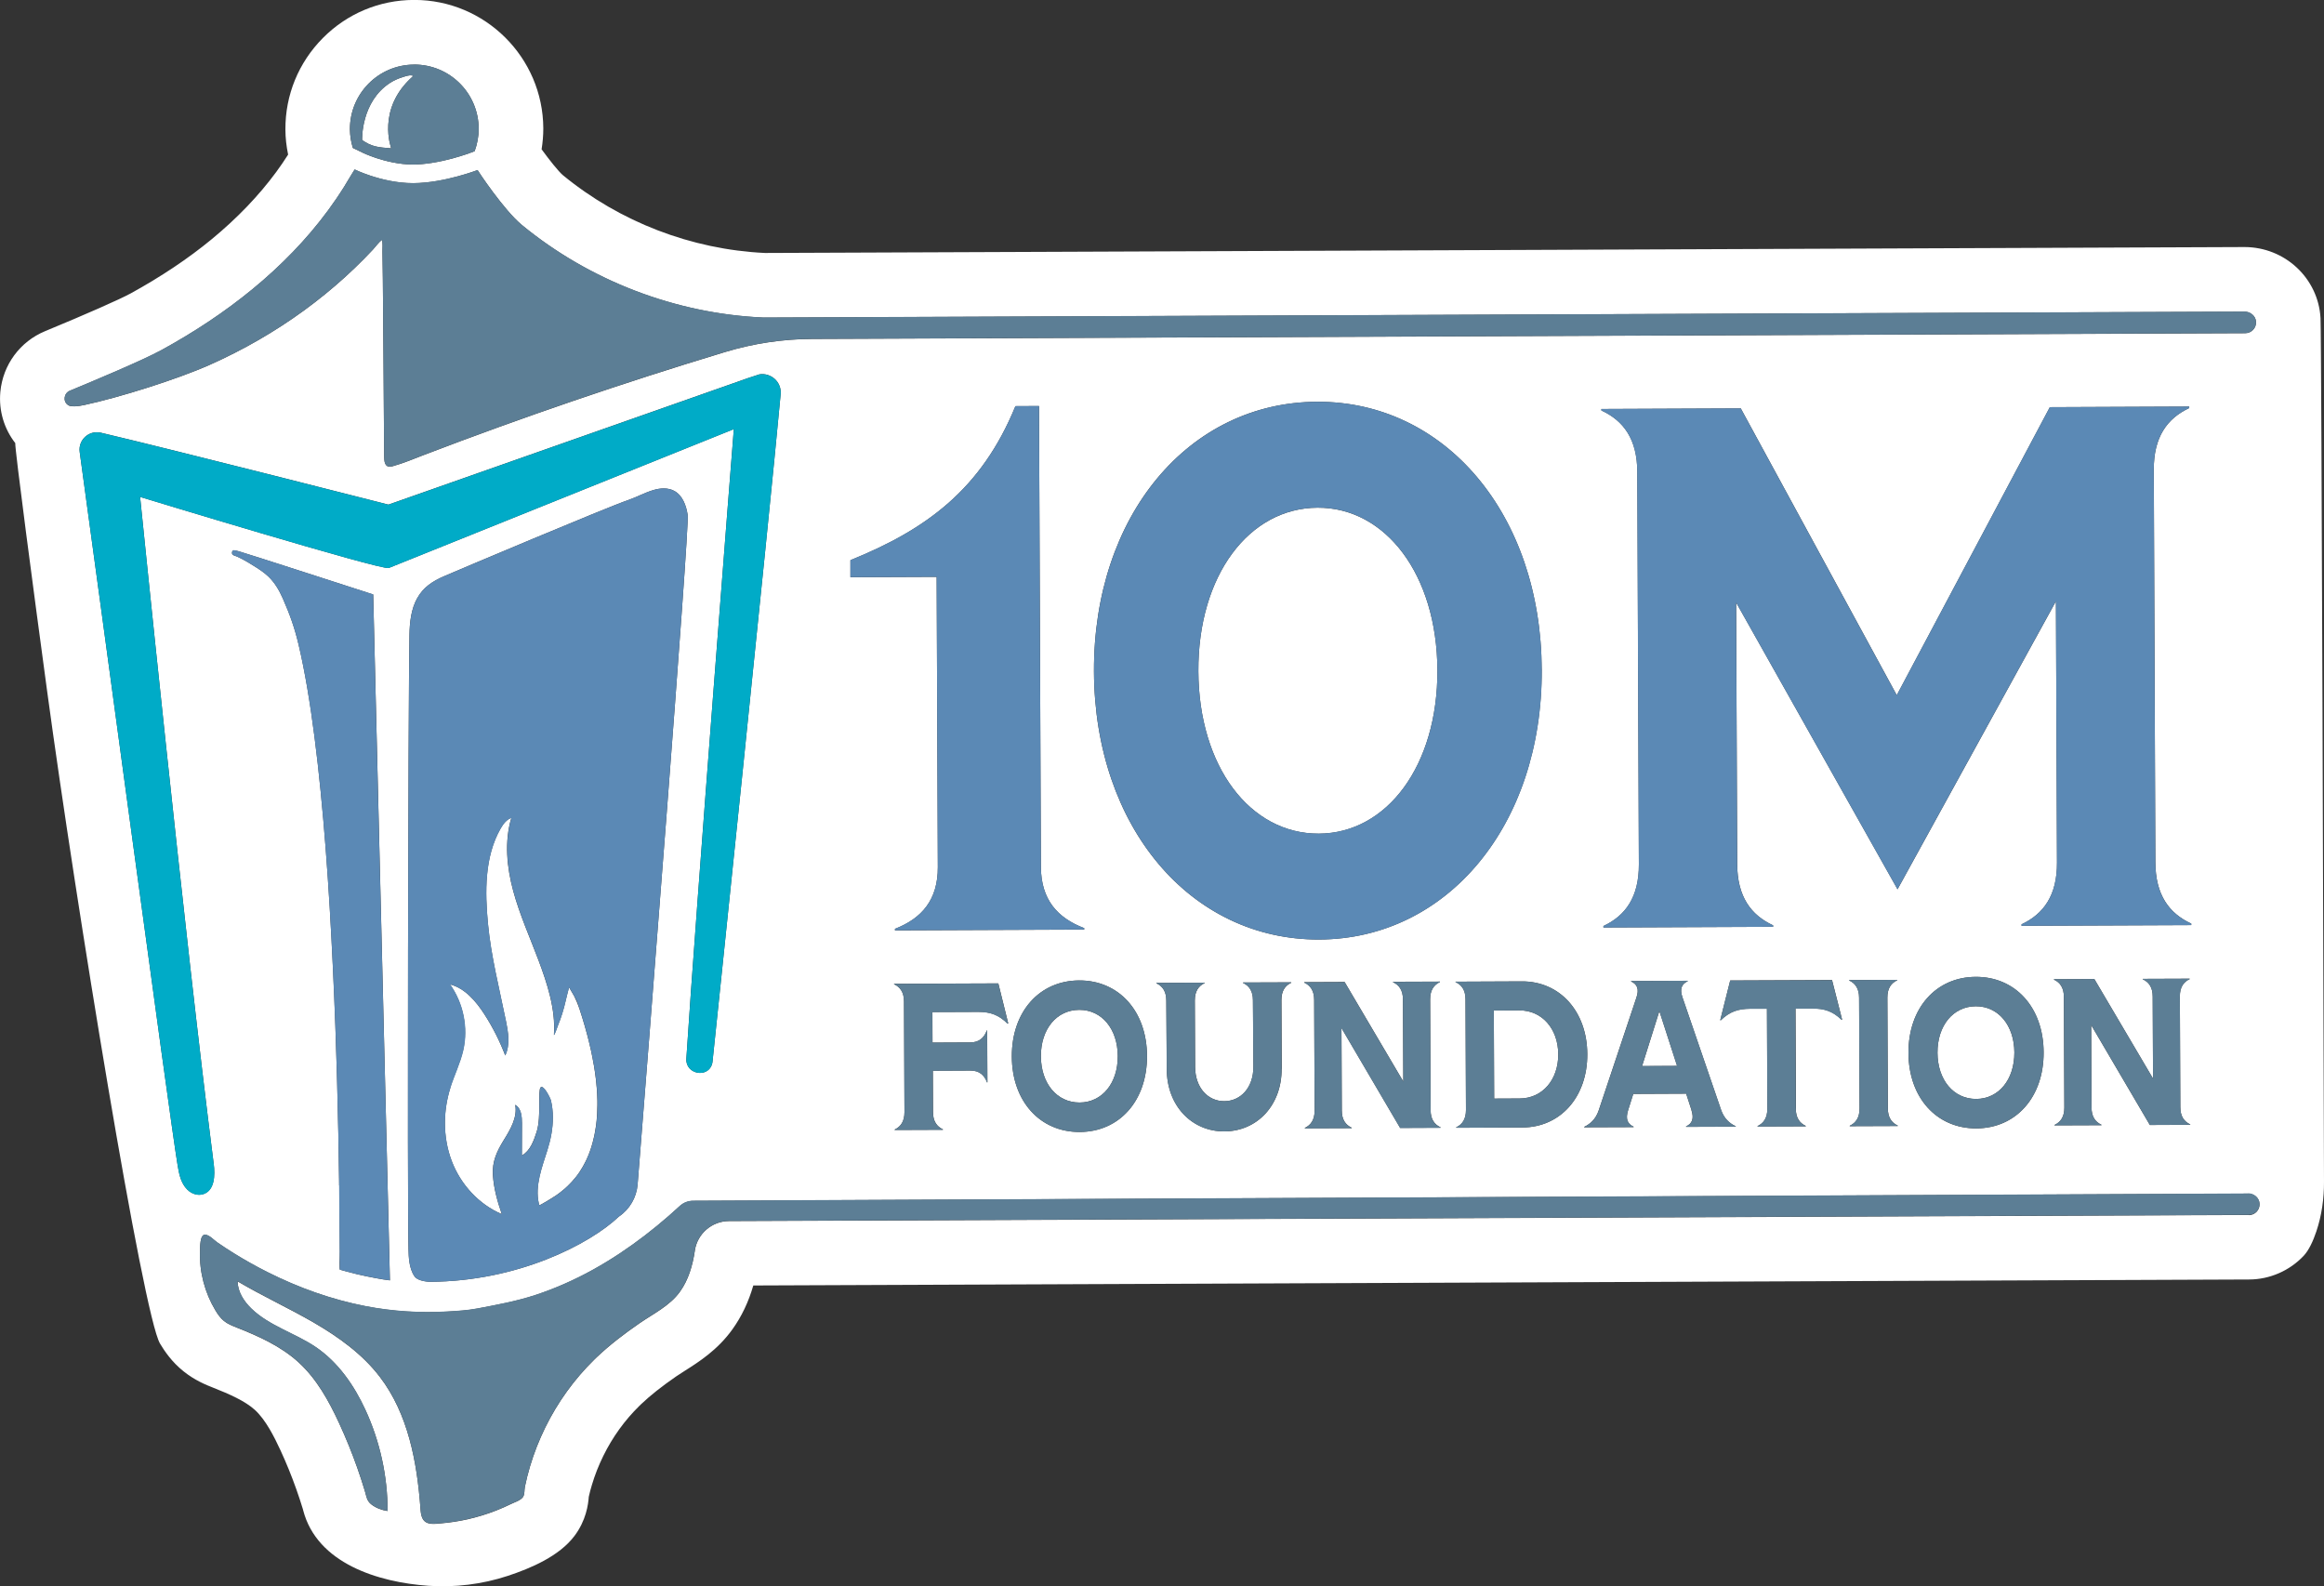 <?xml version="1.0" encoding="UTF-8"?>
<svg xmlns="http://www.w3.org/2000/svg" id="Layer_1" data-name="Layer 1" viewBox="0 0 395.97 270.26">
  <rect x="0" y="0" width="395.97" height="270.26" fill="#333333" stroke="none"/>
  <defs>
    <style>
      .cls-1 {
        fill: none;
      }

      .cls-1, .cls-2, .cls-3, .cls-4, .cls-5 {
        stroke-width: 0px;
      }

      .cls-2 {
        fill: #5c7e95;
      }

      .cls-3 {
        fill: #5b89b5;
      }

      .cls-4 {
        fill: #fff;
      }

      .cls-5 {
        fill: #00abc7;
      }
    </style>
  </defs>
  <path class="cls-1" d="M57.91,216.31s0-1.24-.02-3.02c-.03.89-.09,2.98.02,3.02Z"></path>
  <path class="cls-1" d="M94.63,203.75c-.68.46-1.39.86-2.1,1.28.53-.31,1.26-.71,2.1-1.28Z"></path>
  <path class="cls-1" d="M57.79,201.96c0-.4,0-.73-.01-.95,0,.32,0,.63.01.95Z"></path>
  <path class="cls-1" d="M96.06,202.66c-.44.38-.9.73-1.38,1.06.44-.3.91-.65,1.38-1.06Z"></path>
  <path class="cls-1" d="M98.35,170.7c-.05-.15-.26-.54-.5-.97.34.67.62,1.38.87,2.09-.12-.37-.23-.74-.37-1.12Z"></path>
  <path class="cls-1" d="M97.31,201.46c-.39.42-.8.82-1.23,1.19.41-.35.82-.75,1.23-1.19Z"></path>
  <path class="cls-1" d="M96.4,170.49c.16-.71.35-1.41.53-2.12-.11.41-.41,1.57-.53,2.12Z"></path>
  <path class="cls-4" d="M183.95,187.84c3.84-.02,6.52-3.3,6.5-7.92-.02-4.62-2.73-7.88-6.57-7.87-3.87.02-6.55,3.3-6.53,7.92.02,4.62,2.73,7.88,6.6,7.87Z"></path>
  <polygon class="cls-4" points="279.78 181.63 285.75 181.6 282.73 172.26 279.78 181.63"></polygon>
  <path class="cls-4" d="M224.49,86.5c-11.7.05-20.38,11.57-20.31,27.85.07,16.28,8.83,27.73,20.53,27.68,11.59-.05,20.26-11.57,20.2-27.85-.07-16.28-8.83-27.73-20.42-27.68Z"></path>
  <path class="cls-4" d="M330.11,179.36c.02,4.62,2.73,7.88,6.6,7.87,3.84-.02,6.52-3.3,6.5-7.92-.02-4.62-2.73-7.88-6.57-7.87-3.87.02-6.55,3.3-6.53,7.92Z"></path>
  <path class="cls-4" d="M258.93,187.15c3.87-.02,6.59-3.19,6.57-7.53-.02-4.34-2.76-7.49-6.63-7.48l-4.35.02.06,15.01,4.35-.02Z"></path>
  <path class="cls-4" d="M382.41,42.09l-252.08,1.01c-12.53-.59-24.75-5.3-34.43-13.26-.75-.64-2.3-2.59-3.62-4.4.19-1.18.29-2.37.29-3.57-.05-12.07-9.9-21.88-21.97-21.88h-.09c-5.87.02-11.38,2.33-15.51,6.5-4.13,4.17-6.4,9.69-6.37,15.56,0,1.44.17,2.87.46,4.29-.64,1-1.31,2-2.03,2.97-2.96,4.02-6.65,7.87-10.98,11.44-4.03,3.32-8.69,6.43-13.85,9.26-1.82.99-7.52,3.51-14.54,6.41C3.41,58.19.49,62.15.06,66.76c-.3,3.19.64,6.29,2.54,8.73-.08,1,3.09,25,5.44,42.33,4.88,35.99,16.34,106.3,19.23,111.1.75,1.25,1.99,3.11,4.01,4.72,1.94,1.56,3.87,2.32,5.08,2.8,2.69,1.06,5.4,2.25,7.07,3.77,1.82,1.66,3.28,4.54,4.35,6.86,1,2.16,1.91,4.4,2.71,6.66.4,1.12.78,2.28,1.13,3.43l.03.13c2.36,9.12,12.9,12.29,21.29,12.88,4.57.32,9.21-.25,13.56-1.68,3.97-1.31,8.79-3.37,11.37-6.8,1.99-2.63,2.35-5.33,2.45-6.69.15-.68.33-1.35.53-2.01.5-1.69,1.16-3.35,1.94-4.94,1.58-3.22,3.66-6.09,6.15-8.53l.32-.31c1.56-1.48,3.45-2.98,5.95-4.71.4-.27.9-.59,1.43-.93,2.37-1.5,5.62-3.55,8.16-7.1,1.56-2.18,2.74-4.65,3.55-7.46l254.87-1.02c3.5-.01,6.89-1.49,9.29-4.04.9-.96,1.61-2.53,2.15-4.13.92-2.72,1.32-5.59,1.31-8.46-.06-21.11-.42-143.96-.59-147.16-.38-6.79-6.06-12.11-12.97-12.11ZM70.55,11c6.06-.02,10.98,4.87,11.01,10.92,0,1.35-.25,2.64-.69,3.84l-.66.25s-1.26.48-3.06.97c-2.51.68-4.85,1.04-6.75,1.05-2.42,0-4.76-.6-6.31-1.11-1.37-.46-2.26-.88-2.27-.89l-1.7-.82c-.31-1.01-.49-2.08-.5-3.19-.02-6.06,4.87-10.99,10.92-11.01ZM12.76,69.22s-.08.01-.12.01c-.01,0-.02,0-.03,0-.22,0-.44-.02-.66-.06-.12-.02-.24-.08-.36-.16-.91-.6-.71-2.01.3-2.43,3.7-1.53,12.46-5.19,15.62-6.93,5.48-3,10.73-6.44,15.56-10.42,4.78-3.93,9.18-8.42,12.85-13.41.96-1.3,1.87-2.63,2.72-4,.43-.68.81-1.39,1.25-2.07.07-.11.54-.87.54-.87,0,0,1.03.51,2.66,1.05,1.87.62,4.52,1.29,7.33,1.28,2.67-.01,5.47-.59,7.57-1.16,2.01-.54,3.38-1.07,3.38-1.07.04.1,4.48,6.82,7.54,9.35,11.56,9.51,26.25,15.14,41.2,15.78l252.34-1.01c.99,0,1.89.74,1.94,1.73.06,1.06-.78,1.93-1.82,1.94l-244.2.98c-5.02.02-10.01.77-14.82,2.23-.02,0-.05.01-.07.02-17.29,5.23-34.39,11.07-51.26,17.52-1.74.67-3.49,1.41-5.29,1.91-.17.05-.32.07-.46.07-.01,0-.03,0-.04,0-.06,0-.12-.01-.18-.02-.03,0-.05,0-.08,0-.09-.02-.17-.06-.24-.1-.02-.01-.03-.03-.04-.04-.05-.04-.1-.08-.13-.13-.02-.02-.03-.05-.05-.08-.03-.05-.06-.09-.08-.15-.01-.03-.03-.07-.04-.1-.02-.06-.04-.12-.05-.18,0-.04-.02-.07-.02-.11-.01-.07-.02-.15-.03-.22,0-.04,0-.07-.01-.11,0-.11-.01-.23-.02-.35-.02-1.19-.02-2.38-.03-3.57-.03-4.37-.06-8.73-.09-13.1-.03-4.57-.06-9.13-.11-13.7-.02-1.56-.04-3.12-.07-4.69-.01-.6.09-1.38-.08-1.97-.58.42-1.06,1.13-1.55,1.66-.51.54-1.02,1.08-1.54,1.6-1.04,1.05-2.11,2.08-3.21,3.08-2.22,2.01-4.55,3.9-6.97,5.67-5,3.64-10.39,6.74-16.05,9.26-5.63,2.5-15.35,5.55-21.37,6.85-.25.05-.5.1-.75.14-.07.01-.15.02-.22.03-.22.03-.45.05-.67.06ZM356.36,188.68c0,1.56.64,2.45,1.69,2.95v.07l-7.99.03v-.07c1.04-.5,1.68-1.39,1.67-2.96l-.08-18.85c0-1.56-.64-2.45-1.69-2.95v-.07l6.88-.03,10,16.96-.06-13.98c0-1.56-.64-2.45-1.69-2.94v-.07l7.99-.03v.07c-1.04.5-1.68,1.39-1.67,2.96l.08,18.85c0,1.56.64,2.45,1.69,2.95v.07l-6.88.03-10-17.03.06,14.05ZM344.44,157.73v-.25c3.78-1.78,6.06-4.95,6.04-10.5l-.18-44.55-26.99,49.08-27.5-48.86.18,44.55c.02,5.55,2.33,8.7,6.12,10.45v.25s-28.91.12-28.91.12v-.25c3.78-1.78,6.06-4.95,6.04-10.5l-.27-66.89c-.02-5.55-2.33-8.7-6.12-10.45v-.25s23.75-.1,23.75-.1l26.58,48.86,26.08-49.07,23.75-.1v.25c-3.78,1.78-6.06,4.95-6.04,10.5l.27,66.89c.02,5.55,2.33,8.7,6.12,10.45v.25s-28.91.12-28.91.12ZM348.2,179.29c.03,7.65-4.71,12.93-11.46,12.96-6.76.03-11.54-5.22-11.57-12.86-.03-7.65,4.71-12.93,11.46-12.96,6.76-.03,11.54,5.22,11.57,12.86ZM316.76,169.99c0-1.56-.64-2.45-1.69-2.95v-.07l8.18-.03v.07c-1.04.5-1.68,1.39-1.67,2.96l.08,18.85c0,1.56.64,2.45,1.69,2.95v.07l-8.18.03v-.07c1.04-.5,1.68-1.39,1.67-2.96l-.08-18.85ZM305.98,188.88c0,1.56.64,2.45,1.69,2.94v.07l-8.21.03v-.07c1.04-.5,1.67-1.39,1.67-2.96l-.07-17.04h-2.82c-2.13.02-3.52.49-5.07,1.99l-.06-.07,1.69-6.73,17.35-.07,1.71,6.71-.06.07c-1.53-1.49-2.96-1.94-5.05-1.94h-2.82s.07,17.05.07,17.05ZM288.19,189.1l-.9-2.77-9.01.04-.88,2.78c-.47,1.5-.12,2.31.93,2.81v.07l-8.41.03v-.07c1.04-.5,1.96-1.32,2.46-2.78l6.43-19.23c.5-1.46.15-2.28-.9-2.77v-.07l9.64-.04v.07c-1.04.5-1.39,1.32-.88,2.78l6.58,19.18c.51,1.46,1.44,2.27,2.49,2.76v.07l-8.47.03v-.07c1.04-.5,1.39-1.32.91-2.81ZM249.7,170.26c0-1.56-.64-2.45-1.69-2.94v-.07l11.29-.05c6.47-.03,11.12,5.11,11.15,12.4.03,7.29-4.58,12.47-11.05,12.49l-11.29.05v-.07c1.04-.5,1.67-1.39,1.67-2.96l-.08-18.85ZM228.62,189.19c0,1.56.64,2.45,1.69,2.94v.07l-7.99.03v-.07c1.04-.5,1.67-1.39,1.67-2.96l-.08-18.85c0-1.56-.64-2.45-1.69-2.95v-.07l6.88-.03,10,16.96-.06-13.98c0-1.56-.64-2.45-1.69-2.95v-.07l7.99-.03v.07c-1.04.5-1.67,1.39-1.67,2.96l.08,18.85c0,1.56.64,2.45,1.69,2.95v.07l-6.88.03-10-17.03.06,14.05ZM224.78,160.07c-21.91.09-38.28-19.16-38.39-45.66-.11-26.5,16.11-45.88,38.02-45.96,21.8-.09,38.17,19.16,38.27,45.66.11,26.5-16.11,45.88-37.91,45.96ZM218.37,182.09c.03,6.26-4.21,10.65-9.76,10.67-5.52.02-9.79-4.34-9.81-10.59l-.08-11.7c0-1.56-.64-2.45-1.69-2.95v-.07l8.22-.03v.07c-1.04.5-1.67,1.39-1.67,2.96l.05,11.31c.01,3.59,2.21,5.86,4.97,5.85,2.79-.01,4.97-2.3,4.96-5.89l-.08-11.31c0-1.56-.64-2.45-1.69-2.95v-.07l8.22-.03v.07c-1.04.5-1.68,1.39-1.67,2.96l.05,11.7ZM158.88,177.63l6.44-.03c1.49,0,2.34-.76,2.82-2.04h.06s.04,8.85.04,8.85h-.06c-.48-1.28-1.34-2.02-2.83-2.02l-6.41.03.03,7.04c0,1.56.64,2.45,1.69,2.95v.07l-8.22.03v-.07c1.04-.5,1.67-1.39,1.67-2.96l-.08-18.85c0-1.56-.64-2.45-1.69-2.95v-.07l17.76-.07,1.68,6.79-.09.07c-1.5-1.49-2.93-2.02-5.02-2.01l-7.8.03.02,5.19ZM152.49,158.5v-.25c4.58-1.79,7.32-4.95,7.3-10.5l-.2-49.47-14.69.06v-2.9c12.93-5.23,22.31-12.08,28.11-26.24l4.02-.02.32,78.5c.02,5.55,2.79,8.7,7.38,10.45v.25s-32.24.13-32.24.13ZM183.86,167.04c6.76-.03,11.54,5.22,11.57,12.86.03,7.65-4.71,12.93-11.46,12.96-6.76.03-11.54-5.22-11.57-12.86-.03-7.65,4.71-12.93,11.46-12.96ZM31.92,202.68c-1.14-1.13-1.42-2.72-1.67-4.24-1.38-8.26-13.77-100.55-16.67-121.43-.29-2.06,1.59-3.77,3.61-3.29,12.47,2.93,48.99,12.25,48.99,12.25l61.19-21.53c.67-.21,1.34-.43,2.01-.66,1.97-.32,3.82,1.28,3.63,3.38-1.97,21.43-11.5,112.73-11.61,113.72-.01.09-.03.19-.05.29-.64,2.6-4.58,1.89-4.41-.79,1.56-24.47,8.03-106.57,8.09-107.27,0,0-58.67,23.61-58.8,23.66-1.38.38-42.36-12.11-42.36-12.11,0,0,7.6,75.09,12.54,113.6.25,1.98.17,4.57-1.79,5.19-.96.3-1.99-.07-2.71-.78ZM71.08,101.93c1.04-1.89,2.65-2.92,4.56-3.75,2.21-.96,27.74-11.74,31.38-12.98,1.47-.5,2.83-1.27,4.31-1.71,1.17-.35,2.49-.44,3.56.15,1.43.78,2.04,2.51,2.28,4.11.34,2.22-7,94.8-8.53,114.04-.18,2.22-1.35,4.24-3.19,5.48-4.98,4.73-17.27,11.05-32.18,11.11-.03,0-2.01-.03-2.64-.92-.51-.73-.77-1.66-.89-2.53-.1-.69-.12-1.4-.14-2.1-.21-8.82-.05-91.74.16-104.62.04-2.16.27-4.39,1.31-6.28ZM70.43,103.29s0,0,0,0c0,0,0,0,0,0,0,0,0,0,0,0ZM57.79,201.96c0-.32,0-.63-.01-.95-.04-2.63-.08-5.25-.13-7.88-.06-2.94-.13-5.89-.21-8.83-.09-3.18-.19-6.35-.3-9.52-.12-3.32-.26-6.65-.42-9.97-.16-3.39-.34-6.77-.54-10.16-.2-3.37-.43-6.73-.69-10.09-.25-3.26-.53-6.52-.86-9.78-.3-3.07-.64-6.14-1.04-9.21-.36-2.8-.76-5.6-1.24-8.38-.42-2.45-.89-4.89-1.46-7.31-.69-2.93-1.5-5.19-2.71-7.94-.61-1.38-1.39-2.72-2.49-3.75-.76-.72-1.65-1.28-2.53-1.83-.61-.38-1.22-.76-1.86-1.09-.33-.17-.66-.34-1-.48-.22-.09-.6-.16-.72-.38-.04-.08-.05-.17-.05-.26,0-.13.06-.27.17-.35.13-.08.3-.05.45-.01.19.05.37.09.56.14.72.17,22.88,7.35,22.88,7.35l2.85,116.86c-.77-.09-1.53-.22-2.29-.36-1.09-.2-2.19-.42-3.27-.68-.99-.23-2.96-.78-2.96-.78-.12-.03-.05-2.12-.02-3.02-.03-3.44-.07-8.89-.09-11.34ZM383.17,207l-258.96,1.04c-2.93.01-5.41,2.17-5.83,5.07v.05c-.37,2.45-1.08,4.91-2.53,6.92-1.71,2.39-4.54,3.75-6.9,5.38-2.55,1.76-5.03,3.65-7.29,5.79-.14.13-.28.26-.41.4-3.41,3.34-6.24,7.27-8.34,11.55-1.05,2.14-1.93,4.37-2.61,6.66-.34,1.14-.63,2.3-.87,3.47-.11.53,0,1.29-.34,1.75-.44.59-1.44.87-2.08,1.19-.78.38-1.57.73-2.38,1.05-1.61.64-3.28,1.15-4.97,1.53-1.48.33-2.98.56-4.49.69-1.06.09-2.53.36-3.15-.78-.29-.53-.33-1.15-.38-1.75-.58-7.91-2.1-16.12-6.92-22.42-2.98-3.9-7.06-6.82-11.3-9.28-4.25-2.46-8.72-4.5-12.94-7,.03,1.78,1.07,3.4,2.35,4.64,3.08,2.98,7.45,4.17,11,6.58,3.79,2.58,6.5,6.49,8.42,10.65,2.49,5.39,3.8,11.32,3.79,17.26-.99-.14-2.02-.53-2.8-1.15-.76-.61-.8-1.35-1.07-2.24-.4-1.34-.84-2.66-1.3-3.98-.91-2.58-1.94-5.11-3.09-7.6-1.76-3.81-3.84-7.57-6.94-10.39-2.97-2.7-6.7-4.39-10.44-5.87-.78-.31-1.58-.62-2.23-1.14-.61-.49-1.07-1.15-1.47-1.82-1.8-2.99-2.74-6.52-2.62-10.02.02-.65-.06-3.01.94-2.86.74.11,1.43.92,2.03,1.33.92.63,1.86,1.25,2.81,1.84,1.87,1.16,3.8,2.24,5.77,3.23,5.27,2.64,10.87,4.65,16.65,5.77,4.58.89,9.28,1.18,13.94.92,1.7-.1,3.46-.2,5.13-.52,3.34-.63,6.68-1.24,9.92-2.31,3.31-1.09,6.5-2.51,9.55-4.18.12-.07.24-.13.36-.2,3.03-1.69,5.92-3.62,8.67-5.73,1.38-1.06,2.72-2.16,4.03-3.3.65-.57,1.3-1.15,1.94-1.74,0,0,0,0,0,0,.62-.57,1.42-.88,2.26-.89l264.97-1.23c.99,0,1.89.74,1.94,1.73.06,1.06-.78,1.93-1.82,1.94Z"></path>
  <path class="cls-4" d="M76.73,185.33c-.6,1.91-.92,3.91-.93,5.91-.01,2.25.37,4.49,1.17,6.59,1.52,3.97,4.6,7.36,8.52,9.02-.75-2.19-1.36-4.33-1.51-6.65-.15-2.29.66-4.03,1.85-5.96,1.14-1.83,2.35-3.89,1.95-6.01,1.03.58,1.15,1.99,1.15,3.17,0,1.82-.01,3.64-.02,5.46,1.43-.8,2.03-2.5,2.53-4.06.8-2.54.16-7.02.67-7.54.51-.52,1.67,1.87,1.76,2.24.21.93.32,1.87.32,2.82.02,1.9-.35,3.78-.92,5.59-.89,2.84-2.18,6.1-1.47,9.13l.04.16.06.14c.23-.09.44-.21.64-.33.7-.42,1.42-.82,2.1-1.28.01-.01.03-.02.05-.03.48-.33.94-.68,1.38-1.06,0,0,.01,0,.02-.01.43-.37.85-.77,1.23-1.19.05-.05.1-.11.15-.16.19-.21.37-.42.54-.63.05-.06.1-.12.15-.18.22-.28.43-.56.62-.86,0,0,0,0,0,0,.19-.29.37-.58.54-.88.06-.1.11-.2.16-.3.11-.21.22-.42.33-.63.05-.11.11-.23.16-.34.16-.35.32-.71.45-1.08.02-.05.04-.11.06-.16.15-.42.29-.84.41-1.27.04-.12.07-.25.1-.37.08-.31.16-.63.23-.94.04-.16.07-.33.1-.49.06-.28.1-.57.15-.86.03-.17.05-.34.08-.51.08-.58.14-1.16.17-1.75,0-.13,0-.27.02-.4.02-.46.04-.92.04-1.38,0-.23,0-.47,0-.71,0-.38-.02-.76-.04-1.13-.01-.24-.02-.49-.04-.74-.03-.39-.07-.79-.11-1.18-.02-.23-.04-.45-.07-.68-.09-.77-.2-1.53-.33-2.29-.01-.08-.03-.17-.05-.25-.13-.74-.27-1.49-.43-2.22,0-.04-.02-.09-.03-.13-.17-.78-.36-1.56-.56-2.33,0-.03-.01-.05-.02-.08-.15-.57-.31-1.14-.47-1.71-.28-.96-.58-1.96-.92-2.98-.25-.71-.53-1.41-.87-2.09-.31-.55-.66-1.15-.81-1.4-.04-.07-.08-.13-.08-.13,0,0-.02.07-.04.16-.18.7-.37,1.41-.53,2.12-.17.75-.36,1.49-.6,2.23-.21.66-.44,1.3-.7,1.94-.07.16-.57,1.67-.7,1.69,0,0,0-.06,0-.06s0-.06,0-.07c.29-4.26-1.14-8.63-2.62-12.58-1.48-3.94-3.22-7.79-4.32-11.84-1.1-4.06-1.52-8.42-.32-12.45-.83.28-1.39,1.05-1.83,1.81-2.76,4.82-2.67,10.82-2.16,16.18.53,5.62,1.95,11.1,3.07,16.63.4,1.95.74,4.06-.12,5.86-.93-2.44-2.11-4.78-3.52-6.97-1.45-2.25-3.32-4.48-5.91-5.15,2.28,3.19,3.13,7.38,2.26,11.21-.5,2.21-1.53,4.26-2.21,6.42Z"></path>
  <path class="cls-4" d="M66.66,25.27s-2.55-6.7,3.62-12.2c.28-.26-.38-.24-.47-.23-.4.04-.8.17-1.18.29-.75.24-1.49.55-2.15.98-4.97,3.2-4.79,9.6-4.78,9.75,1.59,1.13,2.74,1.25,4.96,1.41Z"></path>
  <path class="cls-2" d="M61.82,26.03s.9.43,2.27.89c1.54.51,3.89,1.12,6.31,1.11,1.9,0,4.24-.37,6.75-1.05,1.8-.49,3.06-.96,3.06-.97l.66-.25c.44-1.2.7-2.48.69-3.84-.02-6.06-4.95-10.95-11.01-10.92-6.06.02-10.95,4.95-10.92,11.01,0,1.11.18,2.18.5,3.19l1.7.82ZM66.48,14.11c.66-.43,1.4-.74,2.15-.98.38-.12.78-.25,1.18-.29.1-.01.76-.03.47.23-6.17,5.5-3.62,12.2-3.62,12.2-2.22-.16-3.37-.28-4.96-1.41,0-.15-.19-6.55,4.78-9.75Z"></path>
  <path class="cls-3" d="M184.73,158.12c-4.6-1.75-7.36-4.89-7.38-10.45l-.32-78.5-4.02.02c-5.79,14.16-15.17,21.01-28.12,26.24v2.9s14.7-.06,14.7-.06l.2,49.47c.02,5.55-2.72,8.72-7.3,10.5v.25s32.24-.13,32.24-.13v-.25Z"></path>
  <path class="cls-3" d="M262.69,114.11c-.11-26.5-16.48-45.75-38.27-45.66-21.91.09-38.13,19.46-38.02,45.96.11,26.5,16.48,45.75,38.39,45.66,21.8-.09,38.01-19.46,37.91-45.96ZM224.71,142.02c-11.7.05-20.47-11.4-20.53-27.68-.07-16.28,8.61-27.8,20.31-27.85,11.59-.05,20.35,11.4,20.42,27.68.07,16.28-8.61,27.8-20.2,27.85Z"></path>
  <path class="cls-3" d="M373.35,157.36c-3.79-1.75-6.1-4.9-6.12-10.45l-.27-66.89c-.02-5.55,2.26-8.72,6.04-10.5v-.25s-23.75.1-23.75.1l-26.08,49.07-26.58-48.86-23.75.1v.25c3.79,1.75,6.1,4.9,6.12,10.45l.27,66.89c.02,5.55-2.26,8.72-6.04,10.5v.25s28.91-.12,28.91-.12v-.25c-3.79-1.75-6.1-4.9-6.12-10.45l-.18-44.55,27.5,48.86,26.99-49.08.18,44.55c.02,5.55-2.26,8.72-6.04,10.5v.25s28.91-.12,28.91-.12v-.25Z"></path>
  <path class="cls-3" d="M12.64,69.23s.08,0,.12-.01c-.05,0-.1,0-.15,0,.01,0,.02,0,.03,0Z"></path>
  <path class="cls-3" d="M66.43,79.5s.03,0,.04,0c-.08,0-.15,0-.22-.01.06,0,.11.02.18.02Z"></path>
  <path class="cls-5" d="M36.41,198.27c-4.95-38.51-12.54-113.6-12.54-113.6,0,0,40.98,12.49,42.36,12.11.13-.05,58.8-23.66,58.8-23.66-.06.7-6.52,82.8-8.09,107.27-.17,2.67,3.77,3.39,4.41.79.03-.1.04-.2.05-.29.11-.99,9.64-92.29,11.61-113.72.19-2.09-1.66-3.69-3.63-3.38-.67.23-1.34.45-2.01.66l-61.19,21.53s-36.52-9.32-48.99-12.25c-2.03-.48-3.9,1.23-3.61,3.29,2.9,20.88,15.29,113.17,16.67,121.43.25,1.52.53,3.11,1.67,4.24.71.71,1.75,1.08,2.71.78,1.96-.62,2.04-3.21,1.79-5.19Z"></path>
  <polygon class="cls-3" points="70.43 103.29 70.43 103.29 70.43 103.29 70.43 103.29"></polygon>
  <path class="cls-3" d="M60.87,217.09c1.09.25,2.18.48,3.27.68.76.14,1.53.27,2.29.36l-2.85-116.86s-22.16-7.17-22.88-7.35c-.19-.05-.37-.09-.56-.14-.15-.04-.32-.07-.45.01-.11.07-.16.21-.17.35,0,.09,0,.18.05.26.12.23.51.29.72.38.34.15.67.31,1,.48.63.34,1.25.71,1.86,1.09.89.55,1.78,1.11,2.53,1.83,1.1,1.04,1.89,2.37,2.49,3.75,1.21,2.76,2.02,5.01,2.71,7.94.57,2.42,1.04,4.86,1.46,7.31.47,2.79.88,5.58,1.24,8.38.39,3.06.73,6.13,1.04,9.21.32,3.26.6,6.51.86,9.78.26,3.36.49,6.73.69,10.09.2,3.38.39,6.77.54,10.16.16,3.32.29,6.64.42,9.97.12,3.17.22,6.35.3,9.52.08,2.94.15,5.89.21,8.83.05,2.63.1,5.25.13,7.88,0,.22,0,.54.01.95.02,2.45.07,7.9.09,11.34.01,1.78.02,3.02.02,3.02,0,0,1.97.55,2.96.78Z"></path>
  <path class="cls-3" d="M69.6,212.83c.02.7.04,1.41.14,2.1.13.87.38,1.81.89,2.53.64.9,2.61.93,2.64.92,14.91-.06,27.2-6.38,32.18-11.11,1.84-1.25,3.01-3.27,3.19-5.48,1.53-19.23,8.87-111.82,8.53-114.04-.25-1.61-.86-3.34-2.28-4.11-1.07-.58-2.39-.5-3.56-.15-1.48.44-2.85,1.21-4.31,1.71-3.64,1.24-29.16,12.02-31.38,12.98-1.92.83-3.52,1.86-4.56,3.75-1.04,1.89-1.28,4.12-1.31,6.28-.21,12.88-.38,95.79-.16,104.62ZM76.67,167.71c2.59.68,4.46,2.9,5.91,5.15,1.41,2.19,2.59,4.53,3.52,6.97.86-1.8.51-3.91.12-5.86-1.12-5.53-2.54-11.01-3.07-16.63-.51-5.36-.59-11.36,2.16-16.18.44-.76,1-1.53,1.83-1.81-1.2,4.03-.77,8.39.32,12.45,1.1,4.06,2.84,7.91,4.32,11.84,1.48,3.95,2.92,8.31,2.62,12.58,0,0,0,.07,0,.07s0,.06,0,.06c.13-.02.63-1.53.7-1.69.26-.64.49-1.28.7-1.94.23-.73.43-1.48.6-2.23.12-.55.42-1.71.53-2.12.02-.09.04-.16.04-.16,0,0,.03.05.08.13.15.25.5.85.81,1.4.24.43.45.82.5.97.13.38.24.75.37,1.12.34,1.03.64,2.02.92,2.98.16.57.32,1.14.47,1.71,0,.03.01.05.02.08.2.77.38,1.55.56,2.33,0,.04.02.09.03.13.16.74.3,1.48.43,2.22.01.08.03.17.05.25.13.76.24,1.53.33,2.29.03.23.05.45.07.68.04.39.08.78.11,1.18.02.25.03.49.04.74.02.38.03.76.04,1.13,0,.24,0,.48,0,.71,0,.46-.01.92-.04,1.38,0,.13,0,.27-.02.4-.04.58-.1,1.17-.17,1.75-.02.17-.05.34-.08.51-.04.29-.09.57-.15.86-.03.17-.07.33-.1.49-.07.32-.15.63-.23.94-.03.12-.06.25-.1.37-.12.43-.26.85-.41,1.27-.02.06-.04.11-.06.16-.14.36-.29.72-.45,1.08-.05.12-.11.23-.16.34-.1.21-.21.42-.33.63-.05.1-.11.2-.16.3-.17.3-.35.59-.54.88,0,0,0,0,0,0-.2.29-.41.58-.62.86-.05.06-.1.12-.15.18-.17.22-.35.43-.54.63-.05.05-.1.11-.15.16-.41.44-.83.84-1.23,1.19,0,0-.01,0-.02.01-.48.41-.94.75-1.38,1.06-.02.01-.03.02-.05.03-.83.57-1.57.97-2.1,1.28-.21.12-.42.25-.64.33l-.06-.14-.04-.16c-.7-3.03.58-6.29,1.47-9.13.57-1.81.93-3.69.92-5.59,0-.95-.11-1.9-.32-2.82-.08-.37-1.24-2.76-1.76-2.24-.51.52.13,5-.67,7.54-.49,1.56-1.1,3.26-2.53,4.06,0-1.82.01-3.64.02-5.46,0-1.18-.12-2.6-1.15-3.17.39,2.12-.81,4.18-1.95,6.01-1.19,1.92-2,3.67-1.85,5.96.15,2.31.76,4.46,1.51,6.65-3.91-1.66-7-5.05-8.52-9.02-.8-2.1-1.18-4.34-1.17-6.59.01-2,.33-4,.93-5.91.68-2.16,1.71-4.21,2.21-6.42.87-3.83.02-8.01-2.26-11.21Z"></path>
  <path class="cls-2" d="M14.39,68.99c6.02-1.3,15.74-4.35,21.37-6.85,5.65-2.51,11.05-5.61,16.05-9.26,2.42-1.76,4.75-3.66,6.97-5.67,1.1-1,2.17-2.02,3.21-3.08.52-.53,1.04-1.06,1.54-1.6.49-.53.98-1.24,1.55-1.66.17.59.07,1.37.08,1.97.03,1.56.05,3.12.07,4.69.05,4.57.08,9.13.11,13.7.03,4.37.05,8.73.09,13.1,0,1.19.01,2.38.03,3.57,0,.12,0,.24.02.35,0,.04,0,.07.01.11,0,.08.02.15.03.22,0,.04.02.08.02.11.01.06.03.12.05.18.01.04.02.07.04.1.02.05.05.1.08.15.02.03.03.05.05.08.04.05.09.09.13.13.02.01.03.03.04.04.07.04.15.08.24.1.02,0,.05,0,.08,0,.07.01.14.02.22.01.14,0,.29-.02.46-.07,1.8-.49,3.55-1.24,5.29-1.91,16.87-6.45,33.97-12.3,51.26-17.52.02,0,.05-.01.07-.02,4.81-1.45,9.8-2.21,14.82-2.23l244.2-.98c1.05,0,1.88-.88,1.82-1.94-.06-.99-.95-1.73-1.94-1.73l-252.34,1.01c-14.95-.64-29.65-6.27-41.2-15.78-3.07-2.52-7.5-9.24-7.54-9.35,0,0-1.37.53-3.38,1.07-2.1.57-4.89,1.15-7.57,1.16-2.8.01-5.46-.66-7.33-1.28-1.62-.54-2.66-1.05-2.66-1.05,0,0-.47.77-.54.87-.43.68-.82,1.39-1.25,2.07-.86,1.37-1.77,2.7-2.72,4-3.67,4.99-8.07,9.48-12.85,13.41-4.83,3.97-10.08,7.42-15.56,10.42-3.17,1.73-11.92,5.4-15.62,6.93-1.01.42-1.21,1.83-.3,2.43.12.08.24.13.36.16.22.04.44.06.66.06.05,0,.1,0,.15,0,.22,0,.45-.03.67-.06.07-.01.15-.02.22-.03.25-.04.5-.09.75-.14Z"></path>
  <path class="cls-2" d="M383.05,203.33l-264.97,1.23c-.84,0-1.64.32-2.26.89,0,0,0,0,0,0-.64.59-1.28,1.17-1.94,1.74-1.31,1.14-2.65,2.24-4.03,3.3-2.75,2.11-5.64,4.05-8.67,5.73-.12.07-.24.13-.36.2-3.05,1.67-6.25,3.09-9.55,4.18-3.25,1.07-6.59,1.68-9.92,2.31-1.68.32-3.43.42-5.13.52-4.66.26-9.35-.03-13.94-.92-5.79-1.12-11.39-3.12-16.65-5.77-1.97-.99-3.9-2.07-5.77-3.23-.95-.59-1.89-1.2-2.81-1.84-.6-.41-1.28-1.22-2.03-1.33-1-.15-.91,2.21-.94,2.86-.12,3.5.82,7.02,2.62,10.02.4.67.86,1.33,1.47,1.82.65.53,1.45.83,2.23,1.14,3.73,1.47,7.47,3.17,10.44,5.87,3.1,2.82,5.18,6.58,6.94,10.39,1.14,2.48,2.18,5.02,3.09,7.6.47,1.32.9,2.64,1.3,3.98.27.9.3,1.63,1.07,2.24.79.63,1.82,1.01,2.8,1.15,0-5.94-1.3-11.87-3.79-17.26-1.92-4.16-4.64-8.07-8.42-10.65-3.54-2.41-7.92-3.59-11-6.58-1.28-1.24-2.32-2.86-2.35-4.64,4.22,2.5,8.7,4.55,12.94,7,4.25,2.46,8.32,5.38,11.3,9.28,4.82,6.3,6.34,14.51,6.92,22.42.04.6.09,1.22.38,1.75.62,1.14,2.08.86,3.15.78,1.51-.13,3.01-.36,4.49-.69,1.69-.38,3.35-.89,4.97-1.53.81-.32,1.6-.67,2.38-1.05.64-.31,1.64-.6,2.08-1.19.34-.46.23-1.22.34-1.75.24-1.17.53-2.33.87-3.47.68-2.29,1.56-4.52,2.61-6.66,2.11-4.28,4.93-8.21,8.34-11.55.14-.13.27-.27.41-.4,2.25-2.14,4.73-4.03,7.29-5.79,2.36-1.63,5.19-3,6.9-5.38,1.44-2.01,2.16-4.47,2.52-6.92v-.05c.43-2.9,2.91-5.05,5.84-5.07l258.96-1.04c1.05,0,1.88-.88,1.82-1.94-.06-.99-.95-1.73-1.94-1.73Z"></path>
  <path class="cls-2" d="M171.68,174.41l.09-.07-1.68-6.79-17.76.07v.07c1.05.49,1.69,1.38,1.69,2.95l.08,18.85c0,1.56-.62,2.46-1.67,2.96v.07l8.22-.03v-.07c-1.05-.49-1.69-1.38-1.69-2.95l-.03-7.04,6.41-.03c1.49,0,2.35.74,2.83,2.02h.06s-.04-8.86-.04-8.86h-.06c-.47,1.28-1.32,2.03-2.82,2.04l-6.44.03-.02-5.19,7.8-.03c2.09,0,3.52.52,5.02,2.01Z"></path>
  <path class="cls-2" d="M183.97,192.86c6.76-.03,11.49-5.31,11.46-12.96-.03-7.65-4.81-12.89-11.57-12.86-6.76.03-11.49,5.31-11.46,12.96.03,7.65,4.81,12.89,11.57,12.86ZM183.88,172.05c3.84-.02,6.55,3.25,6.57,7.87.02,4.62-2.66,7.91-6.5,7.92-3.87.02-6.58-3.25-6.6-7.87-.02-4.62,2.66-7.91,6.53-7.92Z"></path>
  <path class="cls-2" d="M220,167.43v-.07l-8.22.03v.07c1.05.49,1.69,1.38,1.69,2.95l.08,11.31c.01,3.59-2.17,5.88-4.96,5.89-2.76.01-4.96-2.26-4.97-5.85l-.05-11.31c0-1.56.62-2.46,1.67-2.96v-.07l-8.22.03v.07c1.05.49,1.69,1.38,1.69,2.95l.08,11.7c.03,6.26,4.29,10.62,9.81,10.59,5.55-.02,9.78-4.41,9.76-10.67l-.05-11.7c0-1.56.62-2.46,1.67-2.96Z"></path>
  <path class="cls-2" d="M245.44,192.15v-.07c-1.05-.49-1.69-1.38-1.69-2.95l-.08-18.85c0-1.56.63-2.46,1.67-2.96v-.07l-7.99.03v.07c1.05.49,1.69,1.38,1.69,2.95l.06,13.98-10-16.96-6.88.03v.07c1.05.49,1.69,1.38,1.69,2.95l.08,18.85c0,1.56-.62,2.46-1.67,2.96v.07l7.99-.03v-.07c-1.05-.49-1.69-1.38-1.69-2.94l-.06-14.05,10,17.03,6.88-.03Z"></path>
  <path class="cls-2" d="M248.1,192.07v.07l11.29-.05c6.47-.03,11.08-5.2,11.05-12.49-.03-7.29-4.68-12.43-11.15-12.4l-11.29.05v.07c1.05.49,1.69,1.38,1.69,2.94l.08,18.85c0,1.56-.62,2.46-1.67,2.96ZM258.87,172.14c3.87-.02,6.61,3.14,6.63,7.48.02,4.34-2.7,7.52-6.57,7.53l-4.35.02-.06-15.01,4.35-.02Z"></path>
  <path class="cls-2" d="M287.28,191.91v.07l8.47-.03v-.07c-1.05-.49-1.97-1.31-2.49-2.76l-6.58-19.18c-.51-1.46-.17-2.28.88-2.78v-.07l-9.64.04v.07c1.05.49,1.4,1.31.9,2.77l-6.43,19.23c-.5,1.46-1.42,2.28-2.46,2.78v.07l8.41-.03v-.07c-1.05-.49-1.4-1.31-.93-2.81l.88-2.78,9.01-.04.9,2.77c.48,1.49.14,2.31-.91,2.81ZM279.78,181.63l2.94-9.37,3.02,9.34-5.96.02Z"></path>
  <path class="cls-2" d="M313.79,173.77l.06-.07-1.71-6.71-17.35.07-1.69,6.73.06.07c1.55-1.5,2.94-1.97,5.07-1.98h2.82s.07,17.02.07,17.02c0,1.56-.62,2.46-1.67,2.96v.07l8.21-.03v-.07c-1.05-.49-1.69-1.38-1.69-2.94l-.07-17.04h2.82c2.09-.02,3.52.44,5.05,1.92Z"></path>
  <path class="cls-2" d="M315.16,191.8v.07l8.18-.03v-.07c-1.05-.49-1.69-1.38-1.69-2.95l-.08-18.85c0-1.56.62-2.46,1.67-2.96v-.07l-8.18.03v.07c1.05.49,1.69,1.38,1.69,2.95l.08,18.85c0,1.56-.62,2.46-1.67,2.96Z"></path>
  <path class="cls-2" d="M325.17,179.38c.03,7.65,4.81,12.89,11.57,12.86,6.76-.03,11.49-5.31,11.46-12.96-.03-7.65-4.81-12.89-11.57-12.86-6.76.03-11.49,5.31-11.46,12.96ZM343.22,179.31c.02,4.62-2.66,7.91-6.5,7.92-3.87.02-6.58-3.25-6.6-7.87-.02-4.62,2.66-7.91,6.53-7.92,3.84-.02,6.55,3.25,6.57,7.87Z"></path>
  <path class="cls-2" d="M373.18,191.64v-.07c-1.05-.49-1.69-1.38-1.69-2.95l-.08-18.85c0-1.56.62-2.46,1.67-2.96v-.07l-7.99.03v.07c1.05.49,1.69,1.38,1.69,2.94l.06,13.98-10-16.96-6.88.03v.07c1.05.49,1.69,1.38,1.69,2.95l.08,18.85c0,1.56-.62,2.46-1.67,2.96v.07l7.99-.03v-.07c-1.05-.49-1.69-1.38-1.69-2.95l-.06-14.05,10,17.03,6.88-.03Z"></path>
</svg>
